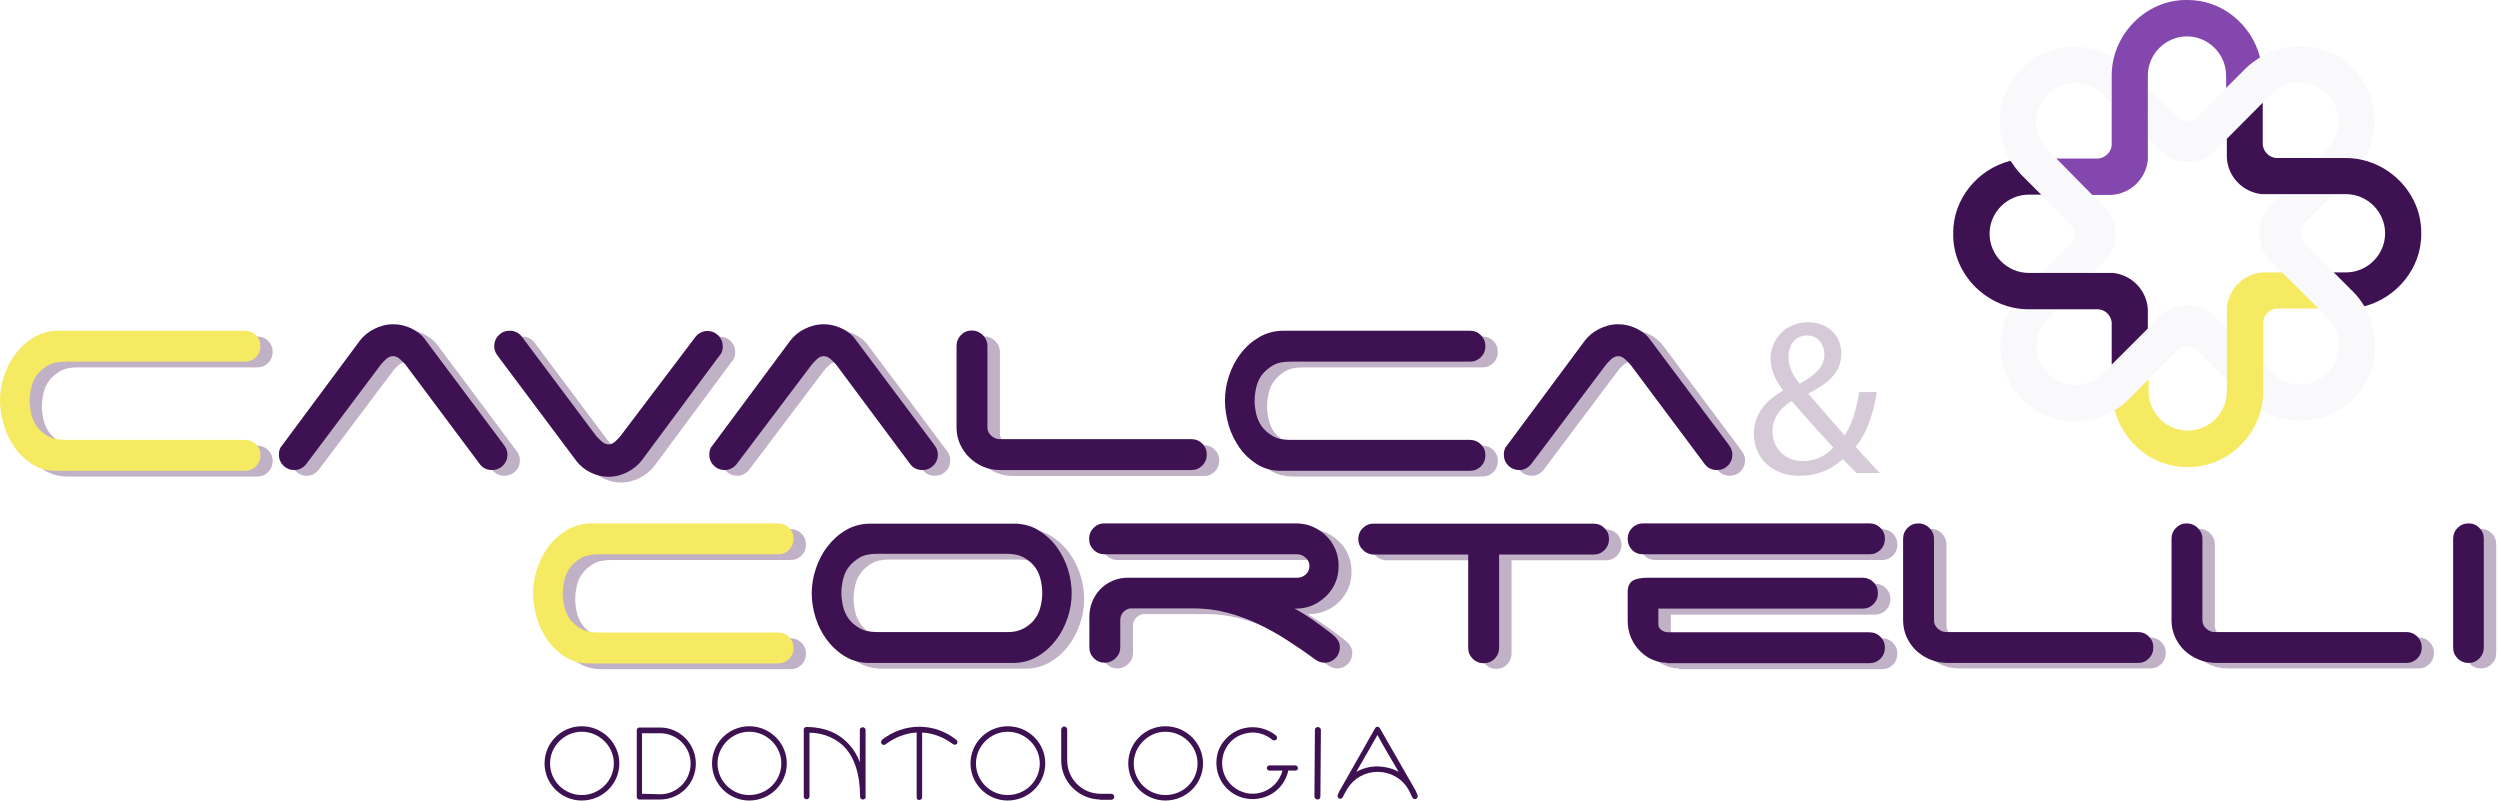 <svg xmlns="http://www.w3.org/2000/svg" width="381" height="122" viewBox="0 0 381 122" fill="none"><path d="M1.899 61.912C1.899 60.697 2.089 59.443 2.507 58.19C2.924 56.936 3.494 55.797 4.292 54.772C5.051 53.746 6.001 52.91 7.102 52.265C8.204 51.619 9.457 51.277 10.863 51.277H39.197C39.843 51.277 40.413 51.505 40.869 51.961C41.325 52.417 41.552 52.948 41.552 53.632C41.552 54.278 41.325 54.847 40.869 55.303C40.413 55.759 39.881 55.987 39.197 55.987H11.85C10.711 55.987 9.799 56.177 9.116 56.595C8.432 57.012 7.862 57.506 7.444 58.076C7.027 58.646 6.761 59.291 6.609 60.013C6.457 60.697 6.381 61.342 6.381 61.95C6.381 62.52 6.457 63.166 6.609 63.887C6.761 64.571 7.027 65.217 7.444 65.824C7.862 66.394 8.394 66.888 9.116 67.306C9.799 67.723 10.749 67.913 11.85 67.913H39.197C39.843 67.913 40.413 68.141 40.869 68.597C41.325 69.053 41.552 69.585 41.552 70.268C41.552 70.914 41.325 71.484 40.869 71.939C40.413 72.395 39.881 72.623 39.197 72.623H10.331C9.002 72.623 7.824 72.319 6.761 71.636C5.735 70.99 4.824 70.154 4.102 69.129C3.38 68.103 2.811 66.964 2.431 65.71C2.089 64.343 1.899 63.09 1.899 61.912Z" fill="#C1B1C7"></path><path d="M48.541 71.635C48.047 72.205 47.44 72.509 46.756 72.509C46.11 72.509 45.541 72.281 45.085 71.826C44.629 71.37 44.401 70.838 44.401 70.154C44.401 69.585 44.553 69.091 44.895 68.749L56.707 52.834C57.277 52.075 57.999 51.467 58.91 51.011C59.822 50.555 60.809 50.29 61.835 50.29C62.822 50.29 63.734 50.517 64.608 50.935C65.481 51.353 66.203 51.923 66.735 52.682L78.547 68.483C78.737 68.711 78.889 68.977 79.041 69.243C79.155 69.509 79.231 69.812 79.231 70.154C79.231 70.8 79.003 71.37 78.547 71.826C78.091 72.281 77.522 72.509 76.876 72.509C76.078 72.509 75.471 72.205 75.015 71.598L63.696 56.481C63.468 56.215 63.202 55.949 62.861 55.645C62.519 55.341 62.177 55.189 61.797 55.189C61.455 55.189 61.075 55.341 60.733 55.645C60.392 55.949 60.126 56.253 59.936 56.481L48.541 71.635Z" fill="#C1B1C7"></path><path d="M107.908 52.189C108.401 51.619 109.009 51.315 109.693 51.315C110.338 51.315 110.908 51.543 111.364 51.999C111.82 52.455 112.048 52.986 112.048 53.67C112.048 54.24 111.896 54.734 111.554 55.075L111.516 55.113L99.741 70.99C99.172 71.75 98.412 72.357 97.538 72.813C96.665 73.269 95.677 73.535 94.652 73.535C93.664 73.535 92.753 73.307 91.917 72.889C91.043 72.471 90.322 71.902 89.752 71.142L77.939 55.341C77.75 55.113 77.598 54.847 77.446 54.582C77.332 54.316 77.256 54.012 77.256 53.67C77.256 53.024 77.484 52.455 77.939 51.999C78.395 51.543 78.927 51.315 79.611 51.315C80.408 51.315 81.016 51.619 81.472 52.227L92.791 67.344C93.019 67.61 93.284 67.875 93.626 68.179C93.968 68.483 94.31 68.635 94.69 68.635C95.031 68.635 95.411 68.483 95.715 68.179C96.057 67.875 96.323 67.572 96.513 67.344L107.908 52.189Z" fill="#C1B1C7"></path><path d="M114.136 71.635C113.642 72.205 113.035 72.509 112.351 72.509C111.705 72.509 111.136 72.281 110.68 71.826C110.224 71.37 109.996 70.838 109.996 70.154C109.996 69.585 110.148 69.091 110.49 68.749L122.302 52.834C122.834 52.075 123.594 51.467 124.505 51.011C125.417 50.555 126.404 50.29 127.43 50.29C128.417 50.29 129.329 50.517 130.203 50.935C131.076 51.353 131.798 51.923 132.33 52.682L144.142 68.483C144.332 68.711 144.484 68.977 144.636 69.243C144.75 69.509 144.826 69.812 144.826 70.154C144.826 70.8 144.598 71.37 144.142 71.826C143.686 72.281 143.117 72.509 142.471 72.509C141.673 72.509 141.066 72.205 140.61 71.598L129.291 56.481C129.063 56.215 128.759 55.949 128.455 55.645C128.114 55.341 127.772 55.189 127.392 55.189C127.05 55.189 126.67 55.341 126.366 55.645C126.025 55.949 125.759 56.253 125.569 56.481L114.136 71.635Z" fill="#C1B1C7"></path><path d="M151.777 72.015C150.979 71.674 150.258 71.218 149.65 70.648C149.042 70.078 148.586 69.395 148.207 68.597C147.865 67.799 147.675 66.964 147.675 66.052V53.632C147.675 52.986 147.903 52.417 148.359 51.961C148.814 51.505 149.346 51.277 150.03 51.277C150.637 51.277 151.207 51.505 151.663 51.961C152.119 52.417 152.385 52.948 152.385 53.632V66.052C152.385 66.546 152.575 66.964 152.954 67.306C153.334 67.647 153.752 67.837 154.246 67.837H183.454C184.1 67.837 184.669 68.065 185.125 68.521C185.581 68.977 185.809 69.509 185.809 70.192C185.809 70.838 185.581 71.408 185.125 71.864C184.669 72.319 184.138 72.547 183.454 72.547H154.398C153.448 72.509 152.575 72.357 151.777 72.015Z" fill="#C1B1C7"></path><path d="M188.582 61.912C188.582 60.697 188.771 59.443 189.189 58.19C189.607 56.936 190.177 55.797 190.974 54.772C191.734 53.746 192.684 52.91 193.785 52.265C194.887 51.619 196.14 51.277 197.545 51.277H225.918C226.564 51.277 227.133 51.505 227.589 51.961C228.045 52.417 228.273 52.948 228.273 53.632C228.273 54.278 228.045 54.847 227.589 55.303C227.133 55.759 226.602 55.987 225.918 55.987H198.571C197.431 55.987 196.52 56.177 195.836 56.595C195.152 57.012 194.583 57.506 194.165 58.076C193.747 58.646 193.481 59.291 193.329 60.013C193.177 60.697 193.101 61.342 193.101 61.95C193.101 62.52 193.177 63.166 193.329 63.887C193.481 64.571 193.747 65.217 194.165 65.824C194.583 66.394 195.114 66.888 195.836 67.306C196.52 67.723 197.431 67.913 198.571 67.913H225.918C226.564 67.913 227.133 68.141 227.589 68.597C228.045 69.053 228.273 69.585 228.273 70.268C228.273 70.914 228.045 71.484 227.589 71.939C227.133 72.395 226.602 72.623 225.918 72.623H197.052C195.722 72.623 194.545 72.319 193.481 71.636C192.456 70.99 191.544 70.154 190.823 69.129C190.101 68.103 189.531 66.964 189.151 65.71C188.771 64.343 188.582 63.09 188.582 61.912Z" fill="#C1B1C7"></path><path d="M235.224 71.635C234.73 72.205 234.123 72.509 233.439 72.509C232.793 72.509 232.223 72.281 231.768 71.826C231.312 71.37 231.084 70.838 231.084 70.154C231.084 69.585 231.236 69.091 231.578 68.749L243.39 52.834C243.96 52.075 244.682 51.467 245.593 51.011C246.505 50.555 247.492 50.29 248.518 50.29C249.505 50.29 250.417 50.517 251.291 50.935C252.164 51.353 252.886 51.923 253.455 52.682L265.268 68.483C265.458 68.711 265.61 68.977 265.762 69.243C265.876 69.509 265.952 69.812 265.952 70.154C265.952 70.8 265.724 71.37 265.268 71.826C264.812 72.281 264.242 72.509 263.597 72.509C262.837 72.509 262.191 72.205 261.736 71.598L250.379 56.443C250.151 56.177 249.885 55.911 249.543 55.607C249.201 55.303 248.86 55.151 248.48 55.151C248.1 55.151 247.758 55.303 247.416 55.607C247.074 55.911 246.809 56.215 246.619 56.443L235.224 71.635Z" fill="#C1B1C7"></path><path d="M83.143 91.272C83.143 90.057 83.332 88.804 83.75 87.55C84.168 86.297 84.738 85.157 85.535 84.132C86.295 83.106 87.245 82.271 88.346 81.625C89.448 80.979 90.701 80.638 92.106 80.638H120.479C121.125 80.638 121.695 80.865 122.15 81.321C122.606 81.777 122.834 82.347 122.834 82.992C122.834 83.638 122.606 84.208 122.15 84.664C121.695 85.119 121.163 85.347 120.479 85.347H93.132C91.992 85.347 91.081 85.537 90.397 85.955C89.713 86.373 89.144 86.867 88.726 87.436C88.308 88.006 88.042 88.652 87.89 89.373C87.738 90.057 87.662 90.703 87.662 91.31C87.662 91.88 87.738 92.526 87.89 93.248C88.042 93.931 88.308 94.577 88.726 95.185C89.144 95.754 89.675 96.248 90.397 96.666C91.081 97.084 91.992 97.274 93.132 97.274H120.479C121.125 97.274 121.695 97.501 122.15 97.957C122.606 98.413 122.834 98.945 122.834 99.629C122.834 100.274 122.606 100.844 122.15 101.3C121.695 101.756 121.163 101.983 120.479 101.983H91.613C90.283 101.983 89.106 101.642 88.08 100.996C87.055 100.35 86.143 99.515 85.421 98.489C84.7 97.464 84.13 96.324 83.75 95.071C83.332 93.703 83.143 92.488 83.143 91.272Z" fill="#C1B1C7"></path><path d="M165.222 91.272C165.222 92.488 165.032 93.741 164.614 94.995C164.196 96.248 163.627 97.388 162.829 98.413C162.069 99.439 161.12 100.274 160.018 100.92C158.917 101.566 157.664 101.907 156.258 101.907H134.077C132.747 101.831 131.57 101.49 130.544 100.806C129.519 100.16 128.607 99.325 127.885 98.299C127.164 97.311 126.594 96.172 126.214 94.957C125.834 93.741 125.645 92.526 125.645 91.31C125.645 90.095 125.834 88.841 126.252 87.588C126.67 86.335 127.24 85.195 128.037 84.17C128.797 83.144 129.747 82.308 130.848 81.663C131.95 81.017 133.203 80.675 134.608 80.675H156.79C158.119 80.751 159.297 81.093 160.322 81.777C161.348 82.422 162.259 83.296 162.981 84.284C163.703 85.309 164.272 86.411 164.652 87.626C165.032 88.841 165.222 90.057 165.222 91.272ZM157.967 96.59C158.689 96.172 159.221 95.678 159.639 95.109C160.056 94.539 160.322 93.893 160.474 93.171C160.626 92.488 160.702 91.842 160.702 91.234C160.702 90.665 160.626 90.019 160.474 89.297C160.322 88.614 160.056 87.968 159.639 87.36C159.221 86.79 158.689 86.297 157.967 85.879C157.246 85.461 156.334 85.271 155.233 85.271H135.558C134.418 85.271 133.507 85.461 132.823 85.879C132.139 86.297 131.57 86.79 131.152 87.36C130.734 87.93 130.468 88.576 130.316 89.297C130.164 89.981 130.088 90.627 130.088 91.234C130.088 91.804 130.164 92.45 130.316 93.171C130.468 93.855 130.734 94.501 131.152 95.109C131.57 95.678 132.102 96.172 132.823 96.59C133.507 97.008 134.456 97.198 135.558 97.198H155.233C156.372 97.198 157.284 97.008 157.967 96.59Z" fill="#C1B1C7"></path><path d="M202.027 95.374C202.939 96.02 203.85 96.704 204.8 97.426C205.142 97.692 205.483 97.995 205.711 98.337C205.977 98.679 206.091 99.059 206.091 99.515C206.091 100.16 205.863 100.73 205.407 101.186C204.952 101.642 204.42 101.87 203.774 101.87C203.205 101.87 202.673 101.642 202.103 101.186C200.774 100.198 199.406 99.287 198.001 98.375C196.596 97.464 195.152 96.666 193.633 95.944C192.114 95.223 190.556 94.653 188.923 94.235C187.29 93.817 185.619 93.589 183.872 93.589H174.186C173.768 93.665 173.426 93.855 173.123 94.159C172.819 94.501 172.667 94.881 172.667 95.374V99.515C172.667 100.16 172.439 100.73 171.945 101.186C171.489 101.642 170.92 101.87 170.312 101.87C169.666 101.87 169.096 101.642 168.641 101.186C168.185 100.73 167.957 100.198 167.957 99.515V94.843C167.957 94.045 168.109 93.248 168.413 92.526C168.717 91.804 169.134 91.159 169.666 90.627C170.198 90.095 170.806 89.677 171.527 89.373C172.249 89.07 173.009 88.918 173.844 88.918H199.634C200.128 88.918 200.546 88.728 200.926 88.424C201.305 88.082 201.495 87.664 201.495 87.132C201.495 86.639 201.305 86.221 200.926 85.879C200.546 85.537 200.128 85.347 199.634 85.347H170.312C169.666 85.347 169.096 85.119 168.641 84.664C168.185 84.208 167.957 83.676 167.957 82.992C167.957 82.347 168.185 81.777 168.641 81.321C169.096 80.865 169.666 80.638 170.312 80.638H199.444C200.356 80.638 201.191 80.827 201.989 81.131C202.787 81.473 203.47 81.929 204.078 82.537C204.686 83.106 205.142 83.79 205.483 84.588C205.825 85.385 205.977 86.221 205.977 87.132C205.977 88.044 205.825 88.88 205.483 89.677C205.142 90.437 204.686 91.121 204.078 91.728C203.47 92.298 202.787 92.792 201.989 93.096C201.191 93.438 200.356 93.589 199.444 93.589H199.254C200.242 94.159 201.116 94.767 202.027 95.374Z" fill="#C1B1C7"></path><path d="M246.428 81.359C246.884 81.815 247.112 82.385 247.112 83.03C247.112 83.676 246.884 84.246 246.428 84.701C245.972 85.157 245.44 85.385 244.757 85.385H230.361V99.591C230.361 100.236 230.134 100.806 229.678 101.262C229.222 101.717 228.69 101.945 228.045 101.945C227.399 101.945 226.829 101.717 226.373 101.262C225.917 100.806 225.69 100.274 225.69 99.591V85.385H211.104C210.535 85.309 210.003 85.081 209.585 84.626C209.167 84.17 208.939 83.676 208.939 83.03C208.939 82.385 209.167 81.815 209.623 81.359C210.079 80.903 210.611 80.675 211.256 80.675H244.719C245.402 80.675 245.972 80.903 246.428 81.359Z" fill="#C1B1C7"></path><path d="M249.96 82.992C249.96 82.347 250.188 81.777 250.644 81.321C251.1 80.865 251.67 80.638 252.315 80.638H286.803C287.449 80.638 288.019 80.865 288.474 81.321C288.93 81.777 289.158 82.347 289.158 82.992C289.158 83.638 288.93 84.208 288.474 84.664C288.019 85.119 287.487 85.347 286.803 85.347H252.277C251.632 85.347 251.062 85.119 250.606 84.664C250.188 84.208 249.96 83.638 249.96 82.992ZM255.886 101.87C255.164 101.87 254.442 101.718 253.759 101.414C253.037 101.11 252.429 100.692 251.86 100.122C251.29 99.553 250.834 98.907 250.492 98.147C250.15 97.35 249.96 96.476 249.96 95.526V91.159C249.96 90.285 250.226 89.715 250.72 89.411C251.214 89.108 252.011 88.956 253.075 88.956H285.74C286.385 88.956 286.955 89.183 287.411 89.639C287.867 90.095 288.095 90.627 288.095 91.31C288.095 91.956 287.867 92.526 287.411 92.982C286.955 93.438 286.385 93.665 285.74 93.665H254.632V96.058C254.632 96.4 254.784 96.666 255.05 96.894C255.316 97.122 255.696 97.274 256.152 97.274H286.803C287.449 97.274 288.019 97.501 288.474 97.957C288.93 98.413 289.158 98.945 289.158 99.629C289.158 100.274 288.93 100.844 288.474 101.3C288.019 101.756 287.487 101.983 286.803 101.983H255.886V101.87Z" fill="#C1B1C7"></path><path d="M296.033 101.376C295.235 101.034 294.513 100.578 293.906 99.97C293.298 99.401 292.842 98.717 292.462 97.919C292.083 97.16 291.931 96.286 291.931 95.374V82.954C291.931 82.308 292.159 81.739 292.614 81.283C293.07 80.827 293.64 80.599 294.286 80.599C294.893 80.599 295.463 80.827 295.919 81.283C296.375 81.739 296.64 82.308 296.64 82.954V95.374C296.64 95.868 296.83 96.286 297.21 96.628C297.59 96.97 298.008 97.16 298.502 97.16H327.71C328.356 97.16 328.925 97.388 329.381 97.843C329.837 98.299 330.065 98.831 330.065 99.514C330.065 100.16 329.837 100.73 329.381 101.186C328.925 101.641 328.394 101.869 327.71 101.869H298.616C297.704 101.869 296.868 101.717 296.033 101.376Z" fill="#C1B1C7"></path><path d="M336.94 101.376C336.142 101.034 335.421 100.578 334.813 99.97C334.205 99.401 333.749 98.717 333.37 97.919C333.028 97.16 332.838 96.286 332.838 95.374V82.954C332.838 82.308 333.066 81.739 333.522 81.283C333.977 80.827 334.509 80.599 335.193 80.599C335.801 80.599 336.37 80.827 336.826 81.283C337.282 81.739 337.548 82.308 337.548 82.954V95.374C337.548 95.868 337.738 96.286 338.117 96.628C338.497 96.97 338.915 97.16 339.409 97.16H368.617C369.263 97.16 369.833 97.388 370.25 97.843C370.706 98.299 370.934 98.831 370.934 99.514C370.934 100.16 370.706 100.73 370.25 101.186C369.795 101.641 369.263 101.869 368.617 101.869H339.561C338.611 101.869 337.738 101.717 336.94 101.376Z" fill="#C1B1C7"></path><path d="M379.745 101.186C379.29 101.641 378.72 101.869 378.074 101.869C377.429 101.869 376.859 101.641 376.441 101.186C375.985 100.73 375.757 100.198 375.757 99.514V82.954C375.757 82.308 375.985 81.739 376.441 81.283C376.897 80.827 377.429 80.599 378.074 80.599C378.72 80.599 379.29 80.827 379.745 81.283C380.201 81.739 380.429 82.308 380.429 82.954V99.514C380.429 100.198 380.201 100.73 379.745 101.186Z" fill="#C1B1C7"></path><path d="M282.967 72.129C282.322 71.484 281.714 70.838 280.84 69.965C278.903 71.75 276.738 72.509 274.232 72.509C269.826 72.509 267.281 69.547 267.281 66.166C267.281 63.09 269.142 61.001 271.725 59.557V59.444C270.585 57.962 269.826 56.329 269.826 54.696C269.826 51.961 271.839 49.112 275.599 49.112C278.41 49.112 280.613 50.973 280.613 53.898C280.613 56.291 279.245 58.152 275.637 59.937V60.051C277.536 62.292 279.701 64.761 281.144 66.356C282.17 64.761 282.891 62.596 283.347 59.747H286.044C285.436 63.318 284.449 66.128 282.778 68.103C283.993 69.395 285.17 70.648 286.5 72.091H282.967V72.129ZM274.763 70.268C276.7 70.268 278.334 69.395 279.397 68.217C278.068 66.774 275.523 64.001 273.054 61.115C271.801 61.874 270.129 63.318 270.129 65.71C270.129 68.293 272.029 70.268 274.763 70.268ZM275.371 51.125C273.51 51.125 272.56 52.683 272.56 54.43C272.56 56.025 273.32 57.279 274.269 58.494C276.586 57.164 278.03 55.987 278.03 54.05C278.03 52.683 277.27 51.125 275.371 51.125Z" fill="#D6CAD9"></path><path d="M0 61.039C0 59.823 0.19 58.57 0.608 57.316C1.026 56.063 1.595 54.923 2.393 53.898C3.153 52.872 4.102 52.037 5.204 51.391C6.305 50.745 7.558 50.404 8.964 50.404H37.337C37.982 50.404 38.552 50.632 39.008 51.087C39.464 51.543 39.691 52.113 39.691 52.758C39.691 53.404 39.464 53.974 39.008 54.43C38.552 54.886 37.982 55.113 37.337 55.113H9.989C8.85 55.113 7.938 55.303 7.255 55.721C6.571 56.139 6.001 56.633 5.583 57.202C5.166 57.772 4.9 58.418 4.748 59.139C4.596 59.823 4.52 60.469 4.52 61.077C4.52 61.646 4.596 62.292 4.748 63.014C4.9 63.697 5.166 64.343 5.583 64.951C6.001 65.52 6.533 66.014 7.255 66.432C7.938 66.85 8.85 67.04 9.989 67.04H37.337C37.982 67.04 38.552 67.268 39.008 67.724C39.464 68.179 39.691 68.711 39.691 69.395C39.691 70.04 39.464 70.61 39.008 71.066C38.552 71.522 37.982 71.75 37.337 71.75H8.47C7.141 71.75 5.963 71.408 4.938 70.762C3.912 70.116 3.001 69.281 2.279 68.255C1.557 67.23 0.988 66.09 0.608 64.837C0.19 63.469 0 62.254 0 61.039Z" fill="#F5EA61"></path><path d="M46.642 70.762C46.148 71.332 45.541 71.636 44.857 71.636C44.211 71.636 43.641 71.408 43.186 70.952C42.73 70.496 42.502 69.926 42.502 69.281C42.502 68.711 42.654 68.217 42.996 67.875L54.808 51.961C55.378 51.201 56.1 50.593 57.011 50.138C57.923 49.682 58.872 49.416 59.936 49.416C60.923 49.416 61.835 49.644 62.709 50.062C63.582 50.48 64.304 51.049 64.835 51.809L76.648 67.609C76.838 67.837 76.99 68.103 77.142 68.369C77.256 68.635 77.332 68.939 77.332 69.281C77.332 69.926 77.104 70.496 76.648 70.952C76.192 71.408 75.623 71.636 74.977 71.636C74.217 71.636 73.571 71.332 73.116 70.724L61.797 55.569C61.569 55.303 61.303 55.037 60.961 54.733C60.62 54.43 60.278 54.278 59.898 54.278C59.556 54.278 59.176 54.43 58.834 54.733C58.492 55.037 58.227 55.341 58.037 55.569L46.642 70.762Z" fill="#3D1152"></path><path d="M106.008 51.315C106.502 50.745 107.109 50.441 107.793 50.441C108.439 50.441 109.009 50.669 109.464 51.125C109.92 51.581 110.148 52.151 110.148 52.797C110.148 53.366 109.996 53.86 109.654 54.202L109.616 54.24L97.842 70.116C97.272 70.876 96.512 71.484 95.639 71.939C94.727 72.395 93.778 72.661 92.752 72.661C91.765 72.661 90.853 72.433 90.017 72.015C89.144 71.598 88.422 70.99 87.853 70.268L76.002 54.43C75.812 54.202 75.66 53.936 75.508 53.67C75.394 53.404 75.318 53.1 75.318 52.758C75.318 52.113 75.546 51.543 76.002 51.087C76.458 50.632 76.99 50.404 77.673 50.404C78.433 50.404 79.079 50.707 79.534 51.315L90.853 66.432C91.081 66.698 91.347 66.964 91.689 67.268C92.031 67.572 92.372 67.724 92.752 67.724C93.094 67.724 93.474 67.572 93.778 67.268C94.12 66.964 94.385 66.66 94.575 66.432L106.008 51.315Z" fill="#3D1152"></path><path d="M112.237 70.762C111.743 71.332 111.136 71.636 110.452 71.636C109.806 71.636 109.237 71.408 108.781 70.952C108.325 70.496 108.097 69.926 108.097 69.281C108.097 68.711 108.249 68.217 108.591 67.875L120.403 51.961C120.973 51.201 121.695 50.593 122.606 50.138C123.518 49.682 124.505 49.416 125.531 49.416C126.519 49.416 127.43 49.644 128.304 50.062C129.177 50.48 129.899 51.049 130.431 51.809L142.243 67.609C142.433 67.837 142.585 68.103 142.737 68.369C142.851 68.635 142.927 68.939 142.927 69.281C142.927 69.926 142.699 70.496 142.243 70.952C141.787 71.408 141.218 71.636 140.572 71.636C139.812 71.636 139.167 71.332 138.711 70.724L127.43 55.569C127.202 55.303 126.936 55.037 126.595 54.733C126.253 54.43 125.911 54.278 125.531 54.278C125.189 54.278 124.809 54.43 124.505 54.733C124.164 55.037 123.898 55.341 123.708 55.569L112.237 70.762Z" fill="#3D1152"></path><path d="M149.878 71.142C149.08 70.8 148.359 70.344 147.751 69.736C147.143 69.167 146.687 68.483 146.308 67.685C145.966 66.926 145.776 66.052 145.776 65.141V52.72C145.776 52.075 146.004 51.505 146.46 51.049C146.915 50.593 147.447 50.365 148.131 50.365C148.738 50.365 149.27 50.593 149.764 51.049C150.22 51.505 150.486 52.075 150.486 52.72V65.141C150.486 65.634 150.676 66.052 151.055 66.394C151.435 66.736 151.853 66.926 152.347 66.926H181.555C182.201 66.926 182.771 67.154 183.226 67.609C183.682 68.065 183.91 68.597 183.91 69.281C183.91 69.926 183.682 70.496 183.226 70.952C182.771 71.408 182.239 71.635 181.555 71.635H152.499C151.549 71.635 150.714 71.484 149.878 71.142Z" fill="#3D1152"></path><path d="M186.683 61.038C186.683 59.823 186.873 58.569 187.29 57.316C187.708 56.063 188.278 54.923 189.075 53.898C189.835 52.872 190.785 52.037 191.886 51.391C192.988 50.745 194.241 50.403 195.646 50.403H224.019C224.665 50.403 225.235 50.631 225.69 51.087C226.146 51.543 226.374 52.112 226.374 52.758C226.374 53.404 226.146 53.974 225.69 54.429C225.235 54.885 224.665 55.113 224.019 55.113H196.672C195.532 55.113 194.621 55.303 193.937 55.721C193.254 56.139 192.684 56.632 192.266 57.202C191.848 57.772 191.582 58.418 191.43 59.139C191.278 59.823 191.203 60.469 191.203 61.076C191.203 61.646 191.278 62.292 191.43 63.013C191.582 63.697 191.848 64.343 192.266 64.951C192.684 65.52 193.216 66.014 193.937 66.432C194.621 66.85 195.532 67.04 196.672 67.04H224.019C224.665 67.04 225.235 67.267 225.69 67.723C226.146 68.179 226.374 68.711 226.374 69.394C226.374 70.04 226.146 70.61 225.69 71.066C225.235 71.521 224.665 71.749 224.019 71.749H195.153C193.823 71.749 192.646 71.407 191.582 70.762C190.557 70.116 189.645 69.281 188.924 68.255C188.202 67.23 187.632 66.09 187.252 64.837C186.873 63.469 186.683 62.254 186.683 61.038Z" fill="#3D1152"></path><path d="M233.325 70.762C232.831 71.332 232.223 71.636 231.539 71.636C230.894 71.636 230.324 71.408 229.868 70.952C229.412 70.496 229.185 69.926 229.185 69.281C229.185 68.711 229.336 68.217 229.678 67.875L241.491 51.961C242.061 51.201 242.782 50.593 243.694 50.138C244.605 49.682 245.555 49.416 246.618 49.416C247.606 49.416 248.518 49.644 249.391 50.062C250.265 50.48 250.986 51.049 251.518 51.809L263.331 67.609C263.52 67.837 263.672 68.103 263.824 68.369C263.938 68.635 264.014 68.939 264.014 69.281C264.014 69.926 263.786 70.496 263.331 70.952C262.875 71.408 262.305 71.636 261.659 71.636C260.9 71.636 260.254 71.332 259.798 70.724L248.48 55.569C248.252 55.303 247.986 55.037 247.644 54.733C247.302 54.43 246.96 54.278 246.618 54.278C246.277 54.278 245.897 54.43 245.555 54.733C245.213 55.037 244.947 55.341 244.757 55.569L233.325 70.762Z" fill="#3D1152"></path><path d="M81.244 90.399C81.244 89.183 81.434 87.93 81.851 86.676C82.269 85.423 82.839 84.284 83.636 83.258C84.396 82.233 85.346 81.397 86.447 80.751C87.549 80.106 88.802 79.764 90.207 79.764H118.58C119.226 79.764 119.796 79.992 120.251 80.447C120.707 80.903 120.935 81.435 120.935 82.119C120.935 82.764 120.707 83.334 120.251 83.79C119.796 84.246 119.226 84.474 118.58 84.474H91.233C90.094 84.474 89.182 84.663 88.498 85.081C87.815 85.499 87.245 85.993 86.827 86.562C86.409 87.132 86.143 87.778 85.991 88.5C85.84 89.183 85.763 89.829 85.763 90.437C85.763 91.006 85.84 91.652 85.991 92.374C86.143 93.058 86.409 93.703 86.827 94.311C87.245 94.881 87.777 95.374 88.498 95.792C89.182 96.21 90.094 96.4 91.233 96.4H118.58C119.226 96.4 119.796 96.628 120.251 97.084C120.707 97.539 120.935 98.071 120.935 98.755C120.935 99.4 120.707 99.97 120.251 100.426C119.796 100.882 119.226 101.11 118.58 101.11H89.714C88.384 101.11 87.207 100.768 86.143 100.122C85.118 99.476 84.206 98.641 83.485 97.615C82.763 96.59 82.193 95.45 81.813 94.197C81.434 92.83 81.244 91.614 81.244 90.399Z" fill="#F5EA61"></path><path d="M163.323 90.399C163.323 91.614 163.134 92.868 162.716 94.121C162.298 95.374 161.728 96.514 160.931 97.54C160.133 98.565 159.221 99.401 158.12 100.046C157.018 100.692 155.765 101.034 154.36 101.034H132.178C130.849 100.958 129.671 100.616 128.608 99.932C127.582 99.287 126.671 98.413 125.949 97.425C125.227 96.438 124.658 95.299 124.278 94.083C123.898 92.83 123.708 91.614 123.708 90.437C123.708 89.221 123.898 87.968 124.316 86.715C124.734 85.461 125.303 84.322 126.101 83.296C126.899 82.271 127.81 81.435 128.912 80.789C130.013 80.144 131.266 79.802 132.672 79.802H154.853C156.183 79.878 157.36 80.22 158.424 80.903C159.449 81.587 160.361 82.385 161.083 83.41C161.804 84.436 162.374 85.537 162.754 86.752C163.134 88.006 163.323 89.221 163.323 90.399ZM156.107 95.716C156.828 95.299 157.398 94.805 157.778 94.235C158.196 93.665 158.462 93.02 158.614 92.298C158.766 91.614 158.842 90.969 158.842 90.361C158.842 89.791 158.766 89.145 158.614 88.424C158.462 87.74 158.196 87.094 157.778 86.487C157.36 85.917 156.828 85.423 156.107 85.005C155.385 84.588 154.474 84.398 153.372 84.398H133.697C132.558 84.398 131.646 84.588 130.963 85.005C130.279 85.423 129.709 85.917 129.291 86.487C128.874 87.056 128.608 87.702 128.456 88.424C128.304 89.107 128.228 89.753 128.228 90.361C128.228 90.93 128.304 91.576 128.456 92.298C128.608 92.982 128.874 93.627 129.291 94.235C129.709 94.805 130.241 95.299 130.963 95.716C131.646 96.134 132.596 96.324 133.697 96.324H153.372C154.474 96.362 155.385 96.134 156.107 95.716Z" fill="#3D1152"></path><path d="M200.128 94.501C201.04 95.147 201.951 95.83 202.901 96.552C203.242 96.818 203.584 97.122 203.812 97.464C204.078 97.805 204.192 98.185 204.192 98.641C204.192 99.287 203.964 99.856 203.508 100.312C203.053 100.768 202.483 100.996 201.837 100.996C201.267 100.996 200.736 100.768 200.166 100.312C198.837 99.325 197.469 98.413 196.064 97.502C194.659 96.59 193.215 95.792 191.696 95.071C190.177 94.349 188.619 93.779 186.986 93.362C185.353 92.944 183.682 92.716 181.934 92.716H172.249C171.831 92.792 171.451 92.982 171.186 93.286C170.882 93.627 170.73 94.007 170.73 94.501V98.641C170.73 99.287 170.502 99.856 170.008 100.312C169.552 100.768 168.983 100.996 168.375 100.996C167.729 100.996 167.159 100.768 166.704 100.312C166.248 99.856 166.02 99.325 166.02 98.641V93.969C166.02 93.172 166.172 92.374 166.476 91.652C166.78 90.931 167.197 90.285 167.729 89.753C168.261 89.222 168.869 88.804 169.59 88.5C170.312 88.196 171.072 88.044 171.907 88.044H197.697C198.191 88.044 198.609 87.892 198.988 87.55C199.368 87.208 199.558 86.791 199.558 86.259C199.558 85.765 199.368 85.347 198.988 85.005C198.609 84.664 198.191 84.474 197.697 84.474H168.337C167.691 84.474 167.121 84.246 166.666 83.79C166.21 83.334 165.982 82.802 165.982 82.119C165.982 81.473 166.21 80.903 166.666 80.448C167.121 79.992 167.653 79.764 168.337 79.764H197.469C198.381 79.764 199.216 79.916 200.014 80.258C200.812 80.6 201.495 81.055 202.103 81.663C202.711 82.233 203.167 82.916 203.508 83.714C203.85 84.512 204.002 85.347 204.002 86.259C204.002 87.17 203.85 88.006 203.508 88.804C203.167 89.601 202.711 90.247 202.103 90.855C201.495 91.424 200.812 91.918 200.014 92.26C199.216 92.602 198.381 92.754 197.469 92.754H197.279C198.343 93.286 199.216 93.893 200.128 94.501Z" fill="#3D1152"></path><path d="M244.529 80.485C244.985 80.941 245.213 81.473 245.213 82.157C245.213 82.802 244.985 83.372 244.529 83.828C244.074 84.284 243.504 84.512 242.858 84.512H228.463V98.717C228.463 99.363 228.235 99.932 227.779 100.388C227.323 100.844 226.754 101.072 226.108 101.072C225.462 101.072 224.893 100.844 224.437 100.388C223.981 99.932 223.753 99.401 223.753 98.717V84.512H209.168C208.598 84.436 208.066 84.208 207.649 83.752C207.231 83.334 207.003 82.802 207.003 82.157C207.003 81.511 207.231 80.941 207.687 80.485C208.142 80.03 208.674 79.802 209.32 79.802H242.782C243.542 79.802 244.074 80.03 244.529 80.485Z" fill="#3D1152"></path><path d="M248.062 82.119C248.062 81.473 248.289 80.903 248.745 80.448C249.201 79.992 249.771 79.764 250.416 79.764H284.904C285.55 79.764 286.12 79.992 286.575 80.448C287.031 80.903 287.259 81.435 287.259 82.119C287.259 82.764 287.031 83.334 286.575 83.79C286.12 84.246 285.55 84.474 284.904 84.474H250.378C249.733 84.474 249.163 84.246 248.707 83.79C248.289 83.334 248.062 82.802 248.062 82.119ZM253.987 100.996C253.265 100.996 252.543 100.844 251.86 100.54C251.138 100.236 250.53 99.819 249.961 99.249C249.391 98.679 248.935 98.033 248.593 97.236C248.251 96.476 248.062 95.564 248.062 94.615V90.247C248.062 89.373 248.327 88.804 248.821 88.5C249.315 88.196 250.113 88.044 251.176 88.044H283.841C284.486 88.044 285.056 88.272 285.512 88.728C285.968 89.183 286.196 89.753 286.196 90.399C286.196 91.045 285.968 91.614 285.512 92.07C285.056 92.526 284.524 92.754 283.841 92.754H252.733V95.147C252.733 95.489 252.885 95.754 253.151 95.982C253.417 96.21 253.797 96.362 254.253 96.362H284.904C285.55 96.362 286.12 96.59 286.575 97.046C287.031 97.502 287.259 98.033 287.259 98.717C287.259 99.363 287.031 99.933 286.575 100.388C286.12 100.844 285.55 101.072 284.904 101.072H253.987V100.996Z" fill="#3D1152"></path><path d="M294.134 100.502C293.337 100.16 292.615 99.705 292.007 99.135C291.4 98.565 290.944 97.881 290.564 97.084C290.222 96.286 290.032 95.451 290.032 94.539V82.119C290.032 81.473 290.26 80.903 290.716 80.448C291.172 79.992 291.703 79.764 292.387 79.764C292.995 79.764 293.565 79.992 294.02 80.448C294.476 80.903 294.742 81.435 294.742 82.119V94.539C294.742 95.033 294.932 95.451 295.312 95.792C295.692 96.134 296.109 96.324 296.603 96.324H325.811C326.457 96.324 327.027 96.552 327.483 97.008C327.938 97.464 328.166 97.995 328.166 98.679C328.166 99.325 327.938 99.894 327.483 100.35C327.027 100.806 326.495 101.034 325.811 101.034H296.717C295.806 100.996 294.97 100.844 294.134 100.502Z" fill="#3D1152"></path><path d="M335.041 100.502C334.243 100.16 333.522 99.705 332.914 99.135C332.306 98.565 331.851 97.881 331.471 97.084C331.129 96.286 330.939 95.451 330.939 94.539V82.119C330.939 81.473 331.167 80.903 331.623 80.448C332.078 79.992 332.61 79.764 333.294 79.764C333.902 79.764 334.471 79.992 334.927 80.448C335.383 80.903 335.649 81.435 335.649 82.119V94.539C335.649 95.033 335.839 95.451 336.219 95.792C336.598 96.134 337.016 96.324 337.51 96.324H366.718C367.364 96.324 367.934 96.552 368.389 97.008C368.845 97.464 369.073 97.995 369.073 98.679C369.073 99.325 368.845 99.894 368.389 100.35C367.934 100.806 367.364 101.034 366.718 101.034H337.662C336.712 100.996 335.839 100.844 335.041 100.502Z" fill="#3D1152"></path><path d="M377.847 100.35C377.391 100.806 376.86 101.034 376.214 101.034C375.568 101.034 374.998 100.806 374.543 100.35C374.087 99.894 373.859 99.363 373.859 98.679V82.119C373.859 81.473 374.087 80.903 374.543 80.448C374.998 79.992 375.53 79.764 376.214 79.764C376.86 79.764 377.429 79.992 377.847 80.448C378.303 80.903 378.531 81.435 378.531 82.119V98.679C378.531 99.325 378.303 99.894 377.847 100.35Z" fill="#3D1152"></path><path d="M94.386 116.341C94.386 119.455 91.841 122 88.651 122C85.536 122 82.991 119.455 82.991 116.341C82.991 113.226 85.536 110.681 88.651 110.681C91.841 110.681 94.386 113.264 94.386 116.341ZM93.55 116.341C93.55 113.72 91.347 111.517 88.651 111.517C86.03 111.517 83.827 113.72 83.827 116.341C83.827 119.037 86.03 121.164 88.651 121.164C91.309 121.164 93.55 119.037 93.55 116.341Z" fill="#3D1152"></path><path d="M100.577 110.871C103.615 110.871 106.046 113.378 106.046 116.379C106.046 119.417 103.615 121.848 100.577 121.848H97.424C97.158 121.848 97.044 121.658 97.044 121.392V111.251C97.044 111.061 97.234 110.871 97.424 110.871H100.577ZM97.842 111.745V120.974C98.45 120.974 100.577 121.05 100.577 121.05C103.16 121.05 105.249 118.961 105.249 116.379C105.249 113.796 103.16 111.745 100.577 111.745H97.842Z" fill="#3D1152"></path><path d="M119.91 116.341C119.91 119.455 117.365 122 114.174 122C111.06 122 108.515 119.455 108.515 116.341C108.515 113.226 111.06 110.681 114.174 110.681C117.365 110.681 119.91 113.264 119.91 116.341ZM119.074 116.341C119.074 113.72 116.871 111.517 114.174 111.517C111.554 111.517 109.351 113.72 109.351 116.341C109.351 119.037 111.554 121.164 114.174 121.164C116.871 121.164 119.074 119.037 119.074 116.341Z" fill="#3D1152"></path><path d="M131.95 121.43C131.95 121.62 131.76 121.848 131.532 121.848C131.267 121.848 131.077 121.658 131.077 121.43C131.077 117.974 130.203 115.353 128.57 113.72C126.861 112.087 124.772 111.669 123.366 111.669V121.392C123.366 121.582 123.176 121.81 122.948 121.81C122.683 121.81 122.493 121.62 122.493 121.392V111.175C122.493 110.795 122.948 110.795 122.948 110.795C124.316 110.795 127.051 111.061 129.064 113.112C129.899 113.91 130.583 114.935 131.039 116.189V111.213C131.039 111.023 131.229 110.833 131.494 110.833C131.684 110.833 131.912 111.023 131.912 111.213V121.43H131.95Z" fill="#3D1152"></path><path d="M140.116 110.757C142.167 110.757 144.105 111.441 145.776 112.77C145.928 112.922 145.966 113.188 145.852 113.34C145.662 113.53 145.434 113.53 145.244 113.416C143.877 112.39 142.281 111.745 140.534 111.631V121.506C140.534 121.696 140.344 121.924 140.116 121.924C139.813 121.924 139.699 121.734 139.699 121.506V111.631C137.951 111.745 136.356 112.39 134.989 113.416C134.837 113.568 134.495 113.568 134.343 113.34C134.229 113.188 134.267 112.922 134.419 112.732C136.128 111.441 138.027 110.757 140.116 110.757Z" fill="#3D1152"></path><path d="M159.297 116.341C159.297 119.455 156.753 122 153.562 122C150.448 122 147.903 119.455 147.903 116.341C147.903 113.226 150.448 110.681 153.562 110.681C156.791 110.681 159.297 113.264 159.297 116.341ZM158.462 116.341C158.462 113.72 156.259 111.517 153.562 111.517C150.941 111.517 148.738 113.72 148.738 116.341C148.738 119.037 150.941 121.164 153.562 121.164C156.259 121.164 158.462 119.037 158.462 116.341Z" fill="#3D1152"></path><path d="M167.616 121.848C164.349 121.772 161.729 119.113 161.729 115.885V111.175C161.729 110.947 161.956 110.719 162.184 110.719C162.45 110.719 162.64 110.947 162.64 111.175V115.885C162.64 118.695 164.919 120.974 167.73 120.974H169.363C169.591 120.974 169.819 121.164 169.819 121.43C169.819 121.658 169.591 121.886 169.363 121.886H167.73H167.616V121.848Z" fill="#3D1152"></path><path d="M183.34 116.341C183.34 119.455 180.796 122 177.605 122C174.491 122 171.946 119.455 171.946 116.341C171.946 113.226 174.491 110.681 177.605 110.681C180.796 110.681 183.34 113.264 183.34 116.341ZM182.505 116.341C182.505 113.72 180.302 111.517 177.605 111.517C175.022 111.517 172.781 113.72 172.781 116.341C172.781 119.037 174.984 121.164 177.605 121.164C180.302 121.164 182.505 119.037 182.505 116.341Z" fill="#3D1152"></path><path d="M185.543 117.632C185.201 116.189 185.391 114.669 186.151 113.454C186.986 112.2 188.126 111.327 189.569 110.985C191.278 110.567 193.101 110.985 194.469 112.087C194.659 112.276 194.659 112.504 194.545 112.694C194.393 112.846 194.127 112.884 193.937 112.77C192.76 111.783 191.24 111.403 189.835 111.783C188.582 112.049 187.556 112.808 186.948 113.834C186.265 114.935 186.113 116.189 186.379 117.404C186.986 119.873 189.531 121.468 192.038 120.822C193.709 120.405 195.001 119.113 195.456 117.442H193.481C193.291 117.442 193.063 117.29 193.063 117.062C193.063 116.834 193.253 116.644 193.481 116.644H197.393C197.583 116.644 197.811 116.796 197.811 117.062C197.811 117.252 197.659 117.442 197.393 117.442H196.292V117.632C195.76 119.645 194.241 121.164 192.228 121.62C189.265 122.342 186.303 120.595 185.543 117.632Z" fill="#3D1152"></path><path d="M200.85 110.795C201.078 110.795 201.306 111.023 201.306 111.251L201.23 121.392C201.23 121.62 201.078 121.848 200.774 121.848C200.546 121.848 200.318 121.62 200.318 121.392L200.394 111.251C200.394 110.947 200.622 110.795 200.85 110.795Z" fill="#3D1152"></path><path d="M216.043 121.202C216.119 121.468 215.967 121.696 215.739 121.772C215.549 121.848 215.283 121.696 215.207 121.468C215.131 121.354 214.903 120.746 214.6 120.253C213.65 118.619 211.865 117.632 209.966 117.632C208.029 117.632 206.395 118.581 205.37 120.139C204.838 121.05 204.648 121.43 204.686 121.43C204.572 121.62 204.344 121.772 204.154 121.734C203.965 121.658 203.813 121.43 203.851 121.164L204.116 120.594L209.586 110.947C209.662 110.833 209.776 110.757 209.928 110.757C210.042 110.757 210.194 110.833 210.27 110.947L215.739 120.481L216.043 121.202ZM213.156 117.632C211.903 115.505 210.27 112.732 209.928 112.01C209.51 112.694 207.953 115.505 206.699 117.632C207.649 117.1 208.75 116.796 209.928 116.796C211.105 116.834 212.207 117.1 213.156 117.632Z" fill="#3D1152"></path><path d="M344.84 15.65V22.069C344.954 23.132 345.828 24.006 346.892 24.082H357.489C363.718 24.082 369.073 29.285 368.997 35.552C369.073 40.87 365.237 45.39 360.337 46.681C359.881 45.922 359.312 45.162 358.666 44.516L355.665 41.516H357.527C360.793 41.516 363.49 38.819 363.49 35.552C363.49 32.286 360.793 29.589 357.527 29.589H344.651C341.764 29.247 339.523 26.93 339.371 24.006V21.157L344.84 15.65Z" fill="#3D1152"></path><path d="M313.391 24.158H319.81C320.874 24.044 321.747 23.17 321.823 22.107V11.51C321.823 5.281 327.027 -0.075 333.294 0.001C338.611 -0.075 343.169 3.761 344.423 8.737C343.587 9.307 342.941 9.725 342.22 10.446L339.257 13.409V11.51C339.257 8.243 336.56 5.546 333.294 5.546C330.027 5.546 327.331 8.243 327.331 11.51V24.424C326.989 27.31 324.672 29.551 321.747 29.703H318.861L313.391 24.158Z" fill="#8347AD"></path><path d="M321.823 55.569V49.15C321.709 48.049 320.874 47.213 319.772 47.137H309.175C302.946 47.137 297.591 41.934 297.667 35.629C297.591 30.311 301.427 25.753 306.403 24.5C306.972 25.335 307.39 25.981 308.112 26.703L311.074 29.665H309.175C305.909 29.665 303.212 32.362 303.212 35.629C303.212 38.895 305.909 41.592 309.175 41.592H322.051C324.938 41.934 327.179 44.251 327.331 47.175V50.062L321.823 55.569Z" fill="#3D1152"></path><path d="M353.349 47.023H346.93C345.866 47.137 344.993 47.973 344.917 49.074V59.671C344.917 65.9 339.713 71.256 333.408 71.18C328.091 71.256 323.571 67.419 322.279 62.52C323.077 62.064 323.799 61.494 324.444 60.811L327.445 57.81V59.671C327.445 62.938 330.142 65.634 333.408 65.634C336.675 65.634 339.371 62.938 339.371 59.671V46.795C339.713 43.908 342.03 41.668 344.955 41.516H347.803L353.349 47.023Z" fill="#F5EA61"></path><g opacity="0.3"><g opacity="0.3"><path opacity="0.3" d="M327.407 13.371L331.965 17.929C332.801 18.612 334.016 18.612 334.852 17.891L342.296 10.37C346.702 5.964 354.185 5.85 358.553 10.37C362.351 14.092 362.845 20.018 360.262 24.424C359.274 24.234 358.515 24.082 357.489 24.082H353.273L354.64 22.715C356.957 20.398 356.957 16.599 354.64 14.282C352.323 11.966 348.525 11.966 346.208 14.282C343.17 17.321 340.131 20.36 337.093 23.398C334.814 25.183 331.585 25.145 329.42 23.17L327.369 21.119L327.407 13.371Z" fill="#3D1152"></path><path opacity="0.3" d="M311.075 41.63L315.632 37.072C316.316 36.236 316.316 35.021 315.594 34.223L308.112 26.741C303.706 22.335 303.592 14.852 308.112 10.484C311.834 6.648 317.759 6.154 322.165 8.775C321.975 9.763 321.824 10.522 321.824 11.548V15.764L320.456 14.396C318.139 12.079 314.341 12.079 312.024 14.396C309.707 16.713 309.707 20.512 312.024 22.828C315.063 25.867 318.101 28.906 321.14 31.944C322.925 34.223 322.887 37.452 320.912 39.617L318.861 41.668L311.075 41.63Z" fill="#3D1152"></path><path opacity="0.3" d="M339.333 57.848L334.776 53.29C333.94 52.607 332.725 52.607 331.889 53.328L324.444 60.849C320.039 65.255 312.556 65.369 308.188 60.849C304.39 57.127 303.896 51.201 306.479 46.795C307.466 46.985 308.188 47.137 309.252 47.137H313.468L312.1 48.505C309.783 50.821 309.783 54.62 312.1 56.937C314.417 59.254 318.215 59.254 320.532 56.937C323.571 53.898 326.609 50.859 329.648 47.821C331.927 46.036 335.155 46.074 337.32 48.049L339.371 50.1L339.333 57.848Z" fill="#3D1152"></path><path opacity="0.3" d="M355.666 29.589L351.108 34.147C350.424 34.983 350.424 36.198 351.146 37.034L358.629 44.516C363.034 48.922 363.148 56.405 358.629 60.773C354.906 64.609 348.981 65.103 344.575 62.482C344.765 61.494 344.917 60.735 344.917 59.709V55.493L346.284 56.861C348.601 59.178 352.399 59.178 354.716 56.861C357.033 54.544 357.033 50.745 354.716 48.428C351.678 45.39 348.639 42.351 345.601 39.313C343.815 37.034 343.853 33.805 345.829 31.64L347.88 29.589H355.666Z" fill="#3D1152"></path></g></g></svg>